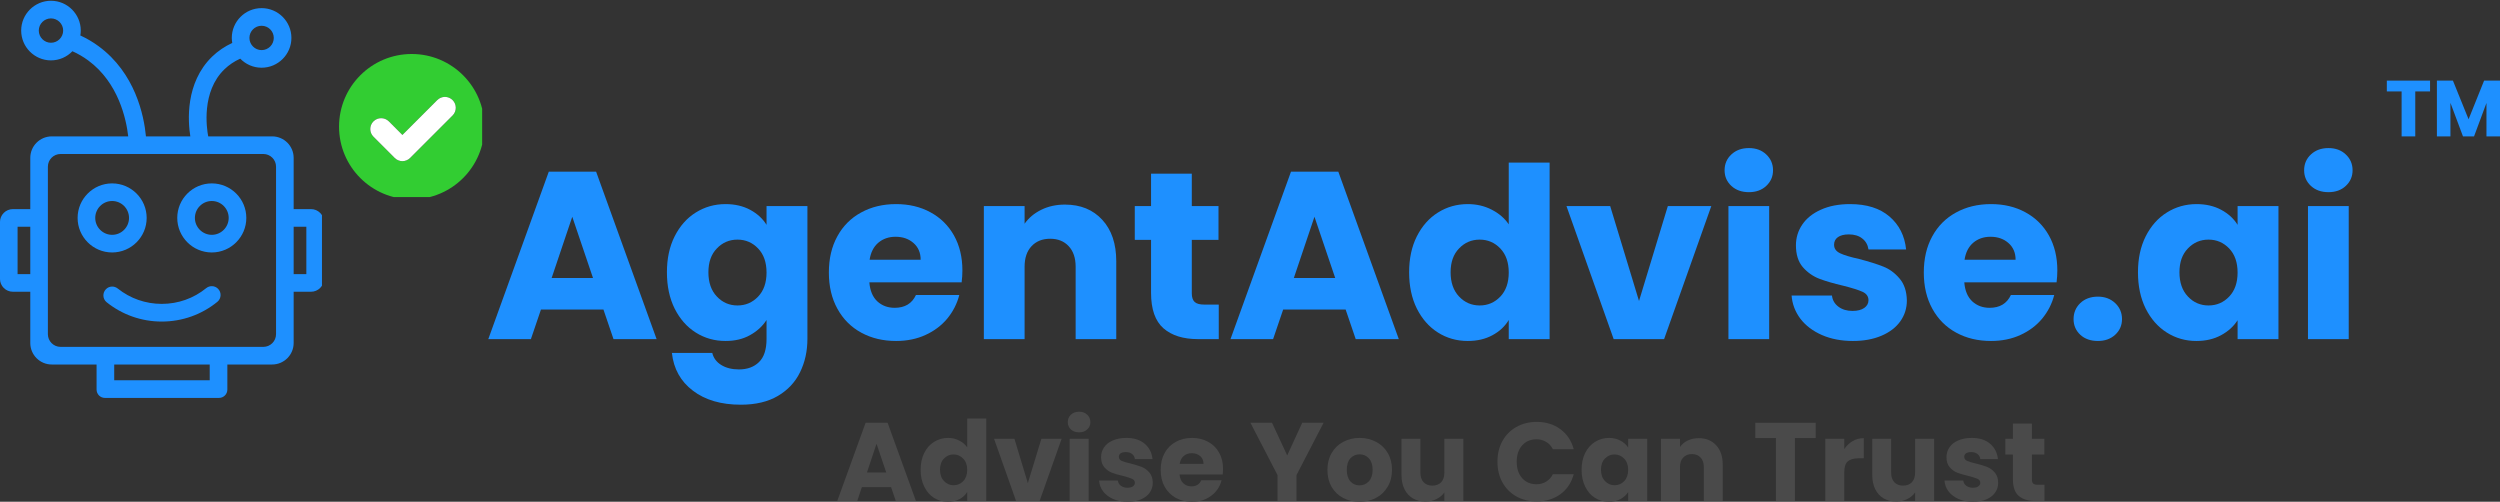 <svg xmlns="http://www.w3.org/2000/svg" xmlns:xlink="http://www.w3.org/1999/xlink" zoomAndPan="magnify" preserveAspectRatio="xMidYMid meet" version="1.0" viewBox="37.5 150.72 314.47 63.11"><rect x="37.5" y="150.72" width="314.47" height="63.11" fill="#333333" stroke="none"/><defs><g/><clipPath id="8661b7feed"><path d="M 37.5 150.723 L 78 150.723 L 78 200.973 L 37.5 200.973 Z M 37.5 150.723 " clip-rule="nonzero"/></clipPath><clipPath id="46a4f15e8f"><path d="M 80.148 157.512 L 98.148 157.512 L 98.148 175.512 L 80.148 175.512 Z M 80.148 157.512 " clip-rule="nonzero"/></clipPath></defs><path fill="#1e90ff" d="M 57.844 191.168 C 55.293 191.168 52.871 190.309 50.91 188.734 C 50.398 188.32 50.371 187.551 50.832 187.09 C 51.23 186.688 51.867 186.656 52.309 187.012 C 53.875 188.262 55.809 188.945 57.844 188.945 C 59.91 188.945 61.859 188.25 63.438 186.965 C 63.875 186.609 64.512 186.637 64.914 187.031 C 65.383 187.492 65.355 188.262 64.848 188.68 C 62.875 190.289 60.43 191.168 57.844 191.168 " fill-opacity="1" fill-rule="nonzero"/><path fill="#1e90ff" d="M 51.605 176.004 C 50.434 176.004 49.48 176.961 49.48 178.133 C 49.48 179.301 50.434 180.258 51.605 180.258 C 52.777 180.258 53.73 179.301 53.73 178.133 C 53.73 176.961 52.777 176.004 51.605 176.004 Z M 51.605 182.477 C 49.211 182.477 47.262 180.527 47.262 178.133 C 47.262 175.738 49.211 173.789 51.605 173.789 C 54 173.789 55.949 175.738 55.949 178.133 C 55.949 180.527 54 182.477 51.605 182.477 " fill-opacity="1" fill-rule="nonzero"/><path fill="#1e90ff" d="M 64.141 176.004 C 62.969 176.004 62.016 176.961 62.016 178.133 C 62.016 179.301 62.969 180.258 64.141 180.258 C 65.312 180.258 66.266 179.301 66.266 178.133 C 66.266 176.961 65.312 176.004 64.141 176.004 Z M 64.141 182.477 C 61.746 182.477 59.797 180.527 59.797 178.133 C 59.797 175.738 61.746 173.789 64.141 173.789 C 66.535 173.789 68.484 175.738 68.484 178.133 C 68.484 180.527 66.535 182.477 64.141 182.477 " fill-opacity="1" fill-rule="nonzero"/><g clip-path="url(#8661b7feed)"><path fill="#1e90ff" d="M 76.035 185.203 L 74.438 185.203 L 74.438 179.242 L 76.035 179.242 Z M 72.223 192.758 C 72.223 193.637 71.504 194.352 70.629 194.352 L 45.117 194.352 C 44.242 194.352 43.523 193.637 43.523 192.758 L 43.523 171.684 C 43.523 170.805 44.242 170.09 45.117 170.09 L 70.629 170.09 C 71.504 170.09 72.223 170.805 72.223 171.684 Z M 63.879 198.555 L 51.867 198.555 L 51.867 196.57 L 63.879 196.57 Z M 39.711 185.203 L 39.711 179.242 L 41.309 179.242 L 41.309 185.203 Z M 42.379 154.562 C 42.379 153.723 43.07 153.035 43.91 153.035 C 44.754 153.035 45.445 153.723 45.445 154.562 C 45.445 155.41 44.754 156.098 43.91 156.098 C 43.07 156.098 42.379 155.41 42.379 154.562 Z M 70.406 153.961 C 71.254 153.961 71.938 154.648 71.938 155.488 C 71.938 156.332 71.254 157.023 70.406 157.023 C 69.562 157.023 68.875 156.332 68.875 155.488 C 68.875 154.648 69.562 153.961 70.406 153.961 Z M 76.621 177.023 L 74.438 177.023 L 74.438 170.578 C 74.438 169.086 73.227 167.875 71.734 167.875 L 63.691 167.875 C 63.492 166.832 62.816 162.25 65.738 159.43 C 66.305 158.883 66.969 158.438 67.719 158.098 C 68.402 158.801 69.352 159.238 70.406 159.238 C 72.477 159.238 74.156 157.555 74.156 155.488 C 74.156 153.426 72.477 151.742 70.406 151.742 C 68.34 151.742 66.656 153.426 66.656 155.488 C 66.656 155.703 66.68 155.914 66.715 156.121 C 65.77 156.559 64.926 157.129 64.195 157.832 C 60.777 161.133 61.141 166 61.441 167.875 L 55.859 167.875 C 55.609 165.23 54.512 159.922 49.91 156.539 C 49.195 156.008 48.422 155.559 47.605 155.18 C 47.641 154.98 47.66 154.773 47.66 154.562 C 47.66 152.5 45.977 150.816 43.91 150.816 C 41.848 150.816 40.164 152.5 40.164 154.562 C 40.164 156.633 41.848 158.316 43.91 158.316 C 44.973 158.316 45.93 157.871 46.609 157.164 C 47.316 157.48 47.98 157.871 48.598 158.324 C 52.418 161.137 53.383 165.73 53.629 167.875 L 44.012 167.875 C 42.52 167.875 41.309 169.086 41.309 170.578 L 41.309 177.023 L 39.125 177.023 C 38.223 177.023 37.496 177.754 37.496 178.652 L 37.496 185.789 C 37.496 186.691 38.223 187.418 39.125 187.418 L 41.309 187.418 L 41.309 193.863 C 41.309 195.359 42.52 196.57 44.012 196.57 L 49.648 196.57 L 49.648 199.723 C 49.648 200.305 50.117 200.773 50.699 200.773 L 65.047 200.773 C 65.629 200.773 66.098 200.305 66.098 199.723 L 66.098 196.57 L 71.734 196.57 C 73.227 196.57 74.438 195.359 74.438 193.863 L 74.438 187.418 L 76.621 187.418 C 77.523 187.418 78.25 186.691 78.25 185.789 L 78.25 178.652 C 78.25 177.754 77.523 177.023 76.621 177.023 " fill-opacity="1" fill-rule="nonzero"/></g><g clip-path="url(#46a4f15e8f)"><path fill="#32cd32" d="M 89.289 157.512 C 84.242 157.512 80.148 161.605 80.148 166.652 C 80.148 171.703 84.242 175.793 89.289 175.793 C 94.34 175.793 98.43 171.703 98.43 166.652 C 98.43 161.605 94.34 157.512 89.289 157.512 Z M 94.434 165.242 L 89.086 170.59 C 88.828 170.848 88.48 170.992 88.117 170.992 C 87.758 170.992 87.406 170.848 87.152 170.59 L 84.48 167.918 C 83.941 167.383 83.941 166.52 84.48 165.984 C 85.016 165.453 85.875 165.453 86.41 165.984 L 88.117 167.695 L 92.5 163.312 C 93.035 162.773 93.898 162.773 94.434 163.312 C 94.965 163.844 94.965 164.707 94.434 165.242 Z M 94.434 165.242 " fill-opacity="1" fill-rule="nonzero"/></g><path fill="#ffffff" d="M 94.434 165.242 L 89.086 170.59 C 88.828 170.848 88.48 170.992 88.117 170.992 C 87.758 170.992 87.406 170.848 87.152 170.59 L 84.48 167.918 C 83.941 167.383 83.941 166.52 84.48 165.984 C 85.016 165.453 85.875 165.453 86.41 165.984 L 88.117 167.695 L 92.5 163.312 C 93.035 162.773 93.898 162.773 94.434 163.312 C 94.965 163.844 94.965 164.707 94.434 165.242 Z M 94.434 165.242 " fill-opacity="1" fill-rule="nonzero"/><g fill="#1e90ff" fill-opacity="1"><g transform="translate(98.437, 193.377)"><g><path d="M 14.969 -3.719 L 7.109 -3.719 L 5.844 0 L 0.484 0 L 8.094 -21.062 L 14.047 -21.062 L 21.656 0 L 16.234 0 Z M 13.656 -7.688 L 11.047 -15.391 L 8.453 -7.688 Z M 13.656 -7.688 "/></g></g></g><g fill="#1e90ff" fill-opacity="1"><g transform="translate(120.547, 193.377)"><g><path d="M 8.219 -16.984 C 9.395 -16.984 10.426 -16.742 11.312 -16.266 C 12.207 -15.785 12.895 -15.156 13.375 -14.375 L 13.375 -16.734 L 18.516 -16.734 L 18.516 -0.031 C 18.516 1.508 18.207 2.906 17.594 4.156 C 16.988 5.406 16.062 6.398 14.812 7.141 C 13.562 7.879 12.004 8.25 10.141 8.25 C 7.66 8.25 5.648 7.66 4.109 6.484 C 2.566 5.316 1.688 3.734 1.469 1.734 L 6.547 1.734 C 6.703 2.379 7.078 2.883 7.672 3.25 C 8.273 3.625 9.02 3.812 9.906 3.812 C 10.957 3.812 11.797 3.504 12.422 2.891 C 13.055 2.285 13.375 1.312 13.375 -0.031 L 13.375 -2.406 C 12.875 -1.625 12.18 -0.988 11.297 -0.5 C 10.422 -0.008 9.395 0.234 8.219 0.234 C 6.844 0.234 5.594 -0.117 4.469 -0.828 C 3.352 -1.535 2.469 -2.539 1.812 -3.844 C 1.164 -5.156 0.844 -6.676 0.844 -8.406 C 0.844 -10.125 1.164 -11.629 1.812 -12.922 C 2.469 -14.223 3.352 -15.223 4.469 -15.922 C 5.594 -16.629 6.844 -16.984 8.219 -16.984 Z M 13.375 -8.375 C 13.375 -9.656 13.02 -10.664 12.312 -11.406 C 11.602 -12.145 10.738 -12.516 9.719 -12.516 C 8.695 -12.516 7.832 -12.145 7.125 -11.406 C 6.414 -10.676 6.062 -9.676 6.062 -8.406 C 6.062 -7.125 6.414 -6.109 7.125 -5.359 C 7.832 -4.609 8.695 -4.234 9.719 -4.234 C 10.738 -4.234 11.602 -4.602 12.312 -5.344 C 13.02 -6.082 13.375 -7.094 13.375 -8.375 Z M 13.375 -8.375 "/></g></g></g><g fill="#1e90ff" fill-opacity="1"><g transform="translate(140.917, 193.377)"><g><path d="M 17.641 -8.641 C 17.641 -8.16 17.609 -7.66 17.547 -7.141 L 5.938 -7.141 C 6.02 -6.098 6.352 -5.301 6.938 -4.75 C 7.531 -4.207 8.258 -3.938 9.125 -3.938 C 10.406 -3.938 11.297 -4.473 11.797 -5.547 L 17.25 -5.547 C 16.969 -4.453 16.461 -3.461 15.734 -2.578 C 15.004 -1.703 14.086 -1.016 12.984 -0.516 C 11.891 -0.016 10.66 0.234 9.297 0.234 C 7.66 0.234 6.203 -0.113 4.922 -0.812 C 3.641 -1.508 2.641 -2.508 1.922 -3.812 C 1.203 -5.113 0.844 -6.633 0.844 -8.375 C 0.844 -10.113 1.195 -11.629 1.906 -12.922 C 2.613 -14.223 3.609 -15.223 4.891 -15.922 C 6.172 -16.629 7.641 -16.984 9.297 -16.984 C 10.922 -16.984 12.363 -16.641 13.625 -15.953 C 14.883 -15.273 15.867 -14.305 16.578 -13.047 C 17.285 -11.785 17.641 -10.316 17.641 -8.641 Z M 12.391 -9.984 C 12.391 -10.867 12.086 -11.57 11.484 -12.094 C 10.891 -12.613 10.141 -12.875 9.234 -12.875 C 8.379 -12.875 7.656 -12.625 7.062 -12.125 C 6.477 -11.625 6.113 -10.91 5.969 -9.984 Z M 12.391 -9.984 "/></g></g></g><g fill="#1e90ff" fill-opacity="1"><g transform="translate(159.397, 193.377)"><g><path d="M 12.062 -16.922 C 14.02 -16.922 15.582 -16.285 16.75 -15.016 C 17.926 -13.742 18.516 -12 18.516 -9.781 L 18.516 0 L 13.406 0 L 13.406 -9.094 C 13.406 -10.207 13.113 -11.07 12.531 -11.688 C 11.957 -12.312 11.18 -12.625 10.203 -12.625 C 9.223 -12.625 8.441 -12.312 7.859 -11.688 C 7.273 -11.07 6.984 -10.207 6.984 -9.094 L 6.984 0 L 1.859 0 L 1.859 -16.734 L 6.984 -16.734 L 6.984 -14.516 C 7.504 -15.254 8.203 -15.836 9.078 -16.266 C 9.961 -16.703 10.957 -16.922 12.062 -16.922 Z M 12.062 -16.922 "/></g></g></g><g fill="#1e90ff" fill-opacity="1"><g transform="translate(179.617, 193.377)"><g><path d="M 11.188 -4.344 L 11.188 0 L 8.578 0 C 6.723 0 5.273 -0.453 4.234 -1.359 C 3.191 -2.273 2.672 -3.758 2.672 -5.812 L 2.672 -12.484 L 0.625 -12.484 L 0.625 -16.734 L 2.672 -16.734 L 2.672 -20.812 L 7.797 -20.812 L 7.797 -16.734 L 11.156 -16.734 L 11.156 -12.484 L 7.797 -12.484 L 7.797 -5.766 C 7.797 -5.266 7.914 -4.898 8.156 -4.672 C 8.395 -4.453 8.797 -4.344 9.359 -4.344 Z M 11.188 -4.344 "/></g></g></g><g fill="#1e90ff" fill-opacity="1"><g transform="translate(191.797, 193.377)"><g><path d="M 14.969 -3.719 L 7.109 -3.719 L 5.844 0 L 0.484 0 L 8.094 -21.062 L 14.047 -21.062 L 21.656 0 L 16.234 0 Z M 13.656 -7.688 L 11.047 -15.391 L 8.453 -7.688 Z M 13.656 -7.688 "/></g></g></g><g fill="#1e90ff" fill-opacity="1"><g transform="translate(213.907, 193.377)"><g><path d="M 0.844 -8.406 C 0.844 -10.125 1.164 -11.629 1.812 -12.922 C 2.469 -14.223 3.352 -15.223 4.469 -15.922 C 5.594 -16.629 6.844 -16.984 8.219 -16.984 C 9.32 -16.984 10.328 -16.75 11.234 -16.281 C 12.141 -15.82 12.852 -15.207 13.375 -14.438 L 13.375 -22.203 L 18.516 -22.203 L 18.516 0 L 13.375 0 L 13.375 -2.406 C 12.895 -1.602 12.207 -0.961 11.312 -0.484 C 10.426 -0.004 9.395 0.234 8.219 0.234 C 6.844 0.234 5.594 -0.117 4.469 -0.828 C 3.352 -1.535 2.469 -2.539 1.812 -3.844 C 1.164 -5.156 0.844 -6.676 0.844 -8.406 Z M 13.375 -8.375 C 13.375 -9.656 13.02 -10.664 12.312 -11.406 C 11.602 -12.145 10.738 -12.516 9.719 -12.516 C 8.695 -12.516 7.832 -12.145 7.125 -11.406 C 6.414 -10.676 6.062 -9.676 6.062 -8.406 C 6.062 -7.125 6.414 -6.109 7.125 -5.359 C 7.832 -4.609 8.695 -4.234 9.719 -4.234 C 10.738 -4.234 11.602 -4.602 12.312 -5.344 C 13.02 -6.082 13.375 -7.094 13.375 -8.375 Z M 13.375 -8.375 "/></g></g></g><g fill="#1e90ff" fill-opacity="1"><g transform="translate(234.277, 193.377)"><g><path d="M 9.391 -4.797 L 13.016 -16.734 L 18.484 -16.734 L 12.547 0 L 6.203 0 L 0.266 -16.734 L 5.766 -16.734 Z M 9.391 -4.797 "/></g></g></g><g fill="#1e90ff" fill-opacity="1"><g transform="translate(253.057, 193.377)"><g><path d="M 4.438 -18.484 C 3.539 -18.484 2.805 -18.742 2.234 -19.266 C 1.66 -19.797 1.375 -20.453 1.375 -21.234 C 1.375 -22.035 1.66 -22.703 2.234 -23.234 C 2.805 -23.766 3.539 -24.031 4.438 -24.031 C 5.32 -24.031 6.047 -23.766 6.609 -23.234 C 7.18 -22.703 7.469 -22.035 7.469 -21.234 C 7.469 -20.453 7.18 -19.797 6.609 -19.266 C 6.047 -18.742 5.32 -18.484 4.438 -18.484 Z M 6.984 -16.734 L 6.984 0 L 1.859 0 L 1.859 -16.734 Z M 6.984 -16.734 "/></g></g></g><g fill="#1e90ff" fill-opacity="1"><g transform="translate(261.907, 193.377)"><g><path d="M 8.672 0.234 C 7.211 0.234 5.91 -0.016 4.766 -0.516 C 3.629 -1.016 2.727 -1.695 2.062 -2.562 C 1.406 -3.438 1.035 -4.41 0.953 -5.484 L 6.031 -5.484 C 6.094 -4.91 6.363 -4.441 6.844 -4.078 C 7.32 -3.723 7.91 -3.547 8.609 -3.547 C 9.242 -3.547 9.738 -3.672 10.094 -3.922 C 10.445 -4.172 10.625 -4.492 10.625 -4.891 C 10.625 -5.367 10.375 -5.723 9.875 -5.953 C 9.375 -6.18 8.562 -6.438 7.438 -6.719 C 6.238 -7 5.238 -7.289 4.438 -7.594 C 3.633 -7.906 2.941 -8.395 2.359 -9.062 C 1.785 -9.738 1.5 -10.648 1.5 -11.797 C 1.5 -12.754 1.766 -13.625 2.297 -14.406 C 2.828 -15.195 3.609 -15.82 4.641 -16.281 C 5.672 -16.75 6.895 -16.984 8.312 -16.984 C 10.406 -16.984 12.055 -16.461 13.266 -15.422 C 14.484 -14.379 15.18 -13 15.359 -11.281 L 10.625 -11.281 C 10.539 -11.863 10.281 -12.32 9.844 -12.656 C 9.414 -13 8.852 -13.172 8.156 -13.172 C 7.562 -13.172 7.102 -13.055 6.781 -12.828 C 6.457 -12.598 6.297 -12.281 6.297 -11.875 C 6.297 -11.395 6.551 -11.035 7.062 -10.797 C 7.57 -10.555 8.367 -10.316 9.453 -10.078 C 10.691 -9.754 11.703 -9.438 12.484 -9.125 C 13.266 -8.82 13.945 -8.32 14.531 -7.625 C 15.125 -6.938 15.43 -6.016 15.453 -4.859 C 15.453 -3.879 15.176 -3.004 14.625 -2.234 C 14.07 -1.461 13.281 -0.859 12.25 -0.422 C 11.219 0.016 10.023 0.234 8.672 0.234 Z M 8.672 0.234 "/></g></g></g><g fill="#1e90ff" fill-opacity="1"><g transform="translate(278.647, 193.377)"><g><path d="M 17.641 -8.641 C 17.641 -8.16 17.609 -7.66 17.547 -7.141 L 5.938 -7.141 C 6.02 -6.098 6.352 -5.301 6.938 -4.75 C 7.531 -4.207 8.258 -3.938 9.125 -3.938 C 10.406 -3.938 11.297 -4.473 11.797 -5.547 L 17.25 -5.547 C 16.969 -4.453 16.461 -3.461 15.734 -2.578 C 15.004 -1.703 14.086 -1.016 12.984 -0.516 C 11.891 -0.016 10.66 0.234 9.297 0.234 C 7.66 0.234 6.203 -0.113 4.922 -0.812 C 3.641 -1.508 2.641 -2.508 1.922 -3.812 C 1.203 -5.113 0.844 -6.633 0.844 -8.375 C 0.844 -10.113 1.195 -11.629 1.906 -12.922 C 2.613 -14.223 3.609 -15.223 4.891 -15.922 C 6.172 -16.629 7.641 -16.984 9.297 -16.984 C 10.922 -16.984 12.363 -16.641 13.625 -15.953 C 14.883 -15.273 15.867 -14.305 16.578 -13.047 C 17.285 -11.785 17.641 -10.316 17.641 -8.641 Z M 12.391 -9.984 C 12.391 -10.867 12.086 -11.57 11.484 -12.094 C 10.891 -12.613 10.141 -12.875 9.234 -12.875 C 8.379 -12.875 7.656 -12.625 7.062 -12.125 C 6.477 -11.625 6.113 -10.91 5.969 -9.984 Z M 12.391 -9.984 "/></g></g></g><g fill="#1e90ff" fill-opacity="1"><g transform="translate(297.127, 193.377)"><g><path d="M 4.266 0.234 C 3.359 0.234 2.617 -0.023 2.047 -0.547 C 1.484 -1.078 1.203 -1.734 1.203 -2.516 C 1.203 -3.316 1.484 -3.988 2.047 -4.531 C 2.617 -5.07 3.359 -5.344 4.266 -5.344 C 5.141 -5.344 5.863 -5.07 6.438 -4.531 C 7.008 -3.988 7.297 -3.316 7.297 -2.516 C 7.297 -1.734 7.008 -1.078 6.438 -0.547 C 5.863 -0.023 5.141 0.234 4.266 0.234 Z M 4.266 0.234 "/></g></g></g><g fill="#1e90ff" fill-opacity="1"><g transform="translate(305.587, 193.377)"><g><path d="M 0.844 -8.406 C 0.844 -10.125 1.164 -11.629 1.812 -12.922 C 2.469 -14.223 3.352 -15.223 4.469 -15.922 C 5.594 -16.629 6.844 -16.984 8.219 -16.984 C 9.395 -16.984 10.426 -16.742 11.312 -16.266 C 12.207 -15.785 12.895 -15.156 13.375 -14.375 L 13.375 -16.734 L 18.516 -16.734 L 18.516 0 L 13.375 0 L 13.375 -2.375 C 12.875 -1.594 12.176 -0.961 11.281 -0.484 C 10.395 -0.004 9.363 0.234 8.188 0.234 C 6.832 0.234 5.594 -0.117 4.469 -0.828 C 3.352 -1.535 2.469 -2.539 1.812 -3.844 C 1.164 -5.156 0.844 -6.676 0.844 -8.406 Z M 13.375 -8.375 C 13.375 -9.656 13.02 -10.664 12.312 -11.406 C 11.602 -12.145 10.738 -12.516 9.719 -12.516 C 8.695 -12.516 7.832 -12.145 7.125 -11.406 C 6.414 -10.676 6.062 -9.676 6.062 -8.406 C 6.062 -7.125 6.414 -6.109 7.125 -5.359 C 7.832 -4.609 8.695 -4.234 9.719 -4.234 C 10.738 -4.234 11.602 -4.602 12.312 -5.344 C 13.02 -6.082 13.375 -7.094 13.375 -8.375 Z M 13.375 -8.375 "/></g></g></g><g fill="#1e90ff" fill-opacity="1"><g transform="translate(325.957, 193.377)"><g><path d="M 4.438 -18.484 C 3.539 -18.484 2.805 -18.742 2.234 -19.266 C 1.66 -19.797 1.375 -20.453 1.375 -21.234 C 1.375 -22.035 1.66 -22.703 2.234 -23.234 C 2.805 -23.766 3.539 -24.031 4.438 -24.031 C 5.32 -24.031 6.047 -23.766 6.609 -23.234 C 7.18 -22.703 7.469 -22.035 7.469 -21.234 C 7.469 -20.453 7.18 -19.797 6.609 -19.266 C 6.047 -18.742 5.32 -18.484 4.438 -18.484 Z M 6.984 -16.734 L 6.984 0 L 1.859 0 L 1.859 -16.734 Z M 6.984 -16.734 "/></g></g></g><g fill="#4a4a4a" fill-opacity="1"><g transform="translate(142.602, 213.727)"><g><path d="M 6.984 -1.734 L 3.312 -1.734 L 2.734 0 L 0.219 0 L 3.781 -9.828 L 6.547 -9.828 L 10.109 0 L 7.578 0 Z M 6.375 -3.578 L 5.156 -7.188 L 3.953 -3.578 Z M 6.375 -3.578 "/></g></g></g><g fill="#4a4a4a" fill-opacity="1"><g transform="translate(152.914, 213.727)"><g><path d="M 0.391 -3.922 C 0.391 -4.723 0.539 -5.426 0.844 -6.031 C 1.145 -6.633 1.555 -7.098 2.078 -7.422 C 2.609 -7.754 3.195 -7.922 3.844 -7.922 C 4.352 -7.922 4.816 -7.812 5.234 -7.594 C 5.66 -7.383 6 -7.098 6.25 -6.734 L 6.25 -10.359 L 8.641 -10.359 L 8.641 0 L 6.25 0 L 6.25 -1.125 C 6.02 -0.75 5.695 -0.445 5.281 -0.219 C 4.863 0 4.383 0.109 3.844 0.109 C 3.195 0.109 2.609 -0.051 2.078 -0.375 C 1.555 -0.707 1.145 -1.18 0.844 -1.797 C 0.539 -2.41 0.391 -3.117 0.391 -3.922 Z M 6.25 -3.906 C 6.25 -4.5 6.082 -4.969 5.75 -5.312 C 5.414 -5.664 5.008 -5.844 4.531 -5.844 C 4.062 -5.844 3.66 -5.672 3.328 -5.328 C 2.992 -4.984 2.828 -4.516 2.828 -3.922 C 2.828 -3.328 2.992 -2.852 3.328 -2.5 C 3.66 -2.145 4.062 -1.969 4.531 -1.969 C 5.008 -1.969 5.414 -2.141 5.75 -2.484 C 6.082 -2.836 6.25 -3.312 6.25 -3.906 Z M 6.25 -3.906 "/></g></g></g><g fill="#4a4a4a" fill-opacity="1"><g transform="translate(162.415, 213.727)"><g><path d="M 4.375 -2.234 L 6.078 -7.812 L 8.625 -7.812 L 5.859 0 L 2.891 0 L 0.125 -7.812 L 2.688 -7.812 Z M 4.375 -2.234 "/></g></g></g><g fill="#4a4a4a" fill-opacity="1"><g transform="translate(171.174, 213.727)"><g><path d="M 2.078 -8.625 C 1.648 -8.625 1.301 -8.742 1.031 -8.984 C 0.77 -9.234 0.641 -9.539 0.641 -9.906 C 0.641 -10.281 0.77 -10.594 1.031 -10.844 C 1.301 -11.094 1.648 -11.219 2.078 -11.219 C 2.484 -11.219 2.816 -11.094 3.078 -10.844 C 3.348 -10.594 3.484 -10.281 3.484 -9.906 C 3.484 -9.539 3.348 -9.234 3.078 -8.984 C 2.816 -8.742 2.484 -8.625 2.078 -8.625 Z M 3.266 -7.812 L 3.266 0 L 0.875 0 L 0.875 -7.812 Z M 3.266 -7.812 "/></g></g></g><g fill="#4a4a4a" fill-opacity="1"><g transform="translate(175.301, 213.727)"><g><path d="M 4.047 0.109 C 3.367 0.109 2.758 -0.004 2.219 -0.234 C 1.688 -0.473 1.266 -0.797 0.953 -1.203 C 0.648 -1.609 0.484 -2.062 0.453 -2.562 L 2.812 -2.562 C 2.844 -2.289 2.969 -2.07 3.188 -1.906 C 3.414 -1.738 3.691 -1.656 4.016 -1.656 C 4.316 -1.656 4.547 -1.711 4.703 -1.828 C 4.867 -1.941 4.953 -2.094 4.953 -2.281 C 4.953 -2.508 4.832 -2.676 4.594 -2.781 C 4.363 -2.883 3.988 -3.004 3.469 -3.141 C 2.906 -3.266 2.438 -3.398 2.062 -3.547 C 1.695 -3.691 1.379 -3.922 1.109 -4.234 C 0.836 -4.547 0.703 -4.969 0.703 -5.5 C 0.703 -5.945 0.82 -6.352 1.062 -6.719 C 1.312 -7.094 1.676 -7.383 2.156 -7.594 C 2.645 -7.812 3.219 -7.922 3.875 -7.922 C 4.852 -7.922 5.625 -7.676 6.188 -7.188 C 6.758 -6.707 7.086 -6.066 7.172 -5.266 L 4.953 -5.266 C 4.922 -5.535 4.801 -5.75 4.594 -5.906 C 4.395 -6.062 4.133 -6.141 3.812 -6.141 C 3.531 -6.141 3.312 -6.086 3.156 -5.984 C 3.008 -5.879 2.938 -5.734 2.938 -5.547 C 2.938 -5.316 3.055 -5.145 3.297 -5.031 C 3.535 -4.926 3.906 -4.816 4.406 -4.703 C 4.988 -4.555 5.461 -4.41 5.828 -4.266 C 6.191 -4.117 6.508 -3.883 6.781 -3.562 C 7.062 -3.238 7.203 -2.805 7.203 -2.266 C 7.203 -1.805 7.07 -1.395 6.812 -1.031 C 6.562 -0.676 6.195 -0.395 5.719 -0.188 C 5.238 0.008 4.68 0.109 4.047 0.109 Z M 4.047 0.109 "/></g></g></g><g fill="#4a4a4a" fill-opacity="1"><g transform="translate(183.109, 213.727)"><g><path d="M 8.234 -4.031 C 8.234 -3.812 8.219 -3.578 8.188 -3.328 L 2.766 -3.328 C 2.805 -2.848 2.961 -2.477 3.234 -2.219 C 3.516 -1.957 3.852 -1.828 4.25 -1.828 C 4.852 -1.828 5.27 -2.082 5.5 -2.594 L 8.047 -2.594 C 7.922 -2.07 7.688 -1.609 7.344 -1.203 C 7 -0.797 6.57 -0.473 6.062 -0.234 C 5.551 -0.004 4.977 0.109 4.344 0.109 C 3.57 0.109 2.891 -0.051 2.297 -0.375 C 1.703 -0.707 1.234 -1.176 0.891 -1.781 C 0.555 -2.383 0.391 -3.094 0.391 -3.906 C 0.391 -4.719 0.555 -5.426 0.891 -6.031 C 1.223 -6.633 1.688 -7.098 2.281 -7.422 C 2.875 -7.754 3.562 -7.922 4.344 -7.922 C 5.094 -7.922 5.758 -7.758 6.344 -7.438 C 6.938 -7.125 7.398 -6.672 7.734 -6.078 C 8.066 -5.492 8.234 -4.812 8.234 -4.031 Z M 5.781 -4.656 C 5.781 -5.07 5.641 -5.398 5.359 -5.641 C 5.078 -5.879 4.727 -6 4.312 -6 C 3.906 -6 3.566 -5.883 3.297 -5.656 C 3.023 -5.426 2.852 -5.094 2.781 -4.656 Z M 5.781 -4.656 "/></g></g></g><g fill="#4a4a4a" fill-opacity="1"><g transform="translate(191.728, 213.727)"><g/></g></g><g fill="#4a4a4a" fill-opacity="1"><g transform="translate(194.694, 213.727)"><g><path d="M 9.297 -9.828 L 5.891 -3.25 L 5.891 0 L 3.5 0 L 3.5 -3.25 L 0.094 -9.828 L 2.812 -9.828 L 4.719 -5.719 L 6.609 -9.828 Z M 9.297 -9.828 "/></g></g></g><g fill="#4a4a4a" fill-opacity="1"><g transform="translate(204.083, 213.727)"><g><path d="M 4.422 0.109 C 3.66 0.109 2.973 -0.051 2.359 -0.375 C 1.742 -0.707 1.258 -1.176 0.906 -1.781 C 0.562 -2.383 0.391 -3.094 0.391 -3.906 C 0.391 -4.707 0.566 -5.41 0.922 -6.016 C 1.273 -6.629 1.758 -7.098 2.375 -7.422 C 2.988 -7.754 3.68 -7.922 4.453 -7.922 C 5.211 -7.922 5.898 -7.754 6.516 -7.422 C 7.141 -7.098 7.629 -6.629 7.984 -6.016 C 8.336 -5.41 8.516 -4.707 8.516 -3.906 C 8.516 -3.102 8.332 -2.395 7.969 -1.781 C 7.613 -1.176 7.125 -0.707 6.5 -0.375 C 5.883 -0.051 5.191 0.109 4.422 0.109 Z M 4.422 -1.953 C 4.879 -1.953 5.27 -2.117 5.594 -2.453 C 5.914 -2.797 6.078 -3.281 6.078 -3.906 C 6.078 -4.531 5.922 -5.008 5.609 -5.344 C 5.297 -5.688 4.91 -5.859 4.453 -5.859 C 3.984 -5.859 3.594 -5.691 3.281 -5.359 C 2.977 -5.023 2.828 -4.539 2.828 -3.906 C 2.828 -3.281 2.977 -2.797 3.281 -2.453 C 3.582 -2.117 3.961 -1.953 4.422 -1.953 Z M 4.422 -1.953 "/></g></g></g><g fill="#4a4a4a" fill-opacity="1"><g transform="translate(212.996, 213.727)"><g><path d="M 8.578 -7.812 L 8.578 0 L 6.188 0 L 6.188 -1.062 C 5.945 -0.719 5.617 -0.441 5.203 -0.234 C 4.785 -0.023 4.328 0.078 3.828 0.078 C 3.223 0.078 2.691 -0.051 2.234 -0.312 C 1.773 -0.582 1.422 -0.969 1.172 -1.469 C 0.922 -1.969 0.797 -2.562 0.797 -3.25 L 0.797 -7.812 L 3.172 -7.812 L 3.172 -3.562 C 3.172 -3.039 3.305 -2.633 3.578 -2.344 C 3.848 -2.062 4.211 -1.922 4.672 -1.922 C 5.141 -1.922 5.508 -2.062 5.781 -2.344 C 6.051 -2.633 6.188 -3.039 6.188 -3.562 L 6.188 -7.812 Z M 8.578 -7.812 "/></g></g></g><g fill="#4a4a4a" fill-opacity="1"><g transform="translate(222.427, 213.727)"><g/></g></g><g fill="#4a4a4a" fill-opacity="1"><g transform="translate(225.393, 213.727)"><g><path d="M 0.469 -4.922 C 0.469 -5.898 0.676 -6.77 1.094 -7.531 C 1.508 -8.289 2.094 -8.879 2.844 -9.297 C 3.594 -9.723 4.445 -9.938 5.406 -9.938 C 6.57 -9.938 7.566 -9.629 8.391 -9.016 C 9.223 -8.398 9.781 -7.562 10.062 -6.5 L 7.438 -6.5 C 7.238 -6.906 6.957 -7.211 6.594 -7.422 C 6.238 -7.641 5.832 -7.75 5.375 -7.75 C 4.633 -7.75 4.035 -7.492 3.578 -6.984 C 3.117 -6.473 2.891 -5.785 2.891 -4.922 C 2.891 -4.066 3.117 -3.379 3.578 -2.859 C 4.035 -2.348 4.633 -2.094 5.375 -2.094 C 5.832 -2.094 6.238 -2.203 6.594 -2.422 C 6.957 -2.641 7.238 -2.953 7.438 -3.359 L 10.062 -3.359 C 9.781 -2.297 9.223 -1.457 8.391 -0.844 C 7.566 -0.238 6.57 0.062 5.406 0.062 C 4.445 0.062 3.594 -0.145 2.844 -0.562 C 2.094 -0.988 1.508 -1.578 1.094 -2.328 C 0.676 -3.086 0.469 -3.953 0.469 -4.922 Z M 0.469 -4.922 "/></g></g></g><g fill="#4a4a4a" fill-opacity="1"><g transform="translate(236.055, 213.727)"><g><path d="M 0.391 -3.922 C 0.391 -4.723 0.539 -5.426 0.844 -6.031 C 1.145 -6.633 1.555 -7.098 2.078 -7.422 C 2.609 -7.754 3.195 -7.922 3.844 -7.922 C 4.383 -7.922 4.863 -7.805 5.281 -7.578 C 5.695 -7.359 6.02 -7.066 6.25 -6.703 L 6.25 -7.812 L 8.641 -7.812 L 8.641 0 L 6.25 0 L 6.25 -1.109 C 6.008 -0.742 5.68 -0.445 5.266 -0.219 C 4.848 0 4.367 0.109 3.828 0.109 C 3.191 0.109 2.609 -0.051 2.078 -0.375 C 1.555 -0.707 1.145 -1.18 0.844 -1.797 C 0.539 -2.41 0.391 -3.117 0.391 -3.922 Z M 6.25 -3.906 C 6.25 -4.5 6.082 -4.969 5.75 -5.312 C 5.414 -5.664 5.008 -5.844 4.531 -5.844 C 4.062 -5.844 3.66 -5.672 3.328 -5.328 C 2.992 -4.984 2.828 -4.516 2.828 -3.922 C 2.828 -3.328 2.992 -2.852 3.328 -2.5 C 3.66 -2.145 4.062 -1.969 4.531 -1.969 C 5.008 -1.969 5.414 -2.141 5.75 -2.484 C 6.082 -2.836 6.25 -3.312 6.25 -3.906 Z M 6.25 -3.906 "/></g></g></g><g fill="#4a4a4a" fill-opacity="1"><g transform="translate(245.556, 213.727)"><g><path d="M 5.625 -7.891 C 6.539 -7.891 7.27 -7.594 7.812 -7 C 8.363 -6.414 8.641 -5.602 8.641 -4.562 L 8.641 0 L 6.266 0 L 6.266 -4.234 C 6.266 -4.766 6.129 -5.172 5.859 -5.453 C 5.586 -5.742 5.223 -5.891 4.766 -5.891 C 4.305 -5.891 3.941 -5.742 3.672 -5.453 C 3.398 -5.172 3.266 -4.766 3.266 -4.234 L 3.266 0 L 0.875 0 L 0.875 -7.812 L 3.266 -7.812 L 3.266 -6.781 C 3.504 -7.125 3.828 -7.395 4.234 -7.594 C 4.648 -7.789 5.113 -7.891 5.625 -7.891 Z M 5.625 -7.891 "/></g></g></g><g fill="#4a4a4a" fill-opacity="1"><g transform="translate(254.987, 213.727)"><g/></g></g><g fill="#4a4a4a" fill-opacity="1"><g transform="translate(257.953, 213.727)"><g><path d="M 7.938 -9.828 L 7.938 -7.906 L 5.328 -7.906 L 5.328 0 L 2.938 0 L 2.938 -7.906 L 0.344 -7.906 L 0.344 -9.828 Z M 7.938 -9.828 "/></g></g></g><g fill="#4a4a4a" fill-opacity="1"><g transform="translate(266.223, 213.727)"><g><path d="M 3.266 -6.516 C 3.547 -6.941 3.895 -7.273 4.312 -7.516 C 4.727 -7.766 5.195 -7.891 5.719 -7.891 L 5.719 -5.359 L 5.047 -5.359 C 4.453 -5.359 4.004 -5.227 3.703 -4.969 C 3.41 -4.719 3.266 -4.27 3.266 -3.625 L 3.266 0 L 0.875 0 L 0.875 -7.812 L 3.266 -7.812 Z M 3.266 -6.516 "/></g></g></g><g fill="#4a4a4a" fill-opacity="1"><g transform="translate(272.211, 213.727)"><g><path d="M 8.578 -7.812 L 8.578 0 L 6.188 0 L 6.188 -1.062 C 5.945 -0.719 5.617 -0.441 5.203 -0.234 C 4.785 -0.023 4.328 0.078 3.828 0.078 C 3.223 0.078 2.691 -0.051 2.234 -0.312 C 1.773 -0.582 1.422 -0.969 1.172 -1.469 C 0.922 -1.969 0.797 -2.562 0.797 -3.25 L 0.797 -7.812 L 3.172 -7.812 L 3.172 -3.562 C 3.172 -3.039 3.305 -2.633 3.578 -2.344 C 3.848 -2.062 4.211 -1.922 4.672 -1.922 C 5.141 -1.922 5.508 -2.062 5.781 -2.344 C 6.051 -2.633 6.188 -3.039 6.188 -3.562 L 6.188 -7.812 Z M 8.578 -7.812 "/></g></g></g><g fill="#4a4a4a" fill-opacity="1"><g transform="translate(281.642, 213.727)"><g><path d="M 4.047 0.109 C 3.367 0.109 2.758 -0.004 2.219 -0.234 C 1.688 -0.473 1.266 -0.797 0.953 -1.203 C 0.648 -1.609 0.484 -2.062 0.453 -2.562 L 2.812 -2.562 C 2.844 -2.289 2.969 -2.07 3.188 -1.906 C 3.414 -1.738 3.691 -1.656 4.016 -1.656 C 4.316 -1.656 4.547 -1.711 4.703 -1.828 C 4.867 -1.941 4.953 -2.094 4.953 -2.281 C 4.953 -2.508 4.832 -2.676 4.594 -2.781 C 4.363 -2.883 3.988 -3.004 3.469 -3.141 C 2.906 -3.266 2.438 -3.398 2.062 -3.547 C 1.695 -3.691 1.379 -3.922 1.109 -4.234 C 0.836 -4.547 0.703 -4.969 0.703 -5.5 C 0.703 -5.945 0.82 -6.352 1.062 -6.719 C 1.312 -7.094 1.676 -7.383 2.156 -7.594 C 2.645 -7.812 3.219 -7.922 3.875 -7.922 C 4.852 -7.922 5.625 -7.676 6.188 -7.188 C 6.758 -6.707 7.086 -6.066 7.172 -5.266 L 4.953 -5.266 C 4.922 -5.535 4.801 -5.75 4.594 -5.906 C 4.395 -6.062 4.133 -6.141 3.812 -6.141 C 3.531 -6.141 3.312 -6.086 3.156 -5.984 C 3.008 -5.879 2.938 -5.734 2.938 -5.547 C 2.938 -5.316 3.055 -5.145 3.297 -5.031 C 3.535 -4.926 3.906 -4.816 4.406 -4.703 C 4.988 -4.555 5.461 -4.41 5.828 -4.266 C 6.191 -4.117 6.508 -3.883 6.781 -3.562 C 7.062 -3.238 7.203 -2.805 7.203 -2.266 C 7.203 -1.805 7.07 -1.395 6.812 -1.031 C 6.562 -0.676 6.195 -0.395 5.719 -0.188 C 5.238 0.008 4.68 0.109 4.047 0.109 Z M 4.047 0.109 "/></g></g></g><g fill="#4a4a4a" fill-opacity="1"><g transform="translate(289.45, 213.727)"><g><path d="M 5.219 -2.031 L 5.219 0 L 4 0 C 3.133 0 2.457 -0.211 1.969 -0.641 C 1.488 -1.066 1.25 -1.758 1.25 -2.719 L 1.25 -5.828 L 0.297 -5.828 L 0.297 -7.812 L 1.25 -7.812 L 1.25 -9.719 L 3.641 -9.719 L 3.641 -7.812 L 5.203 -7.812 L 5.203 -5.828 L 3.641 -5.828 L 3.641 -2.688 C 3.641 -2.457 3.691 -2.289 3.797 -2.188 C 3.91 -2.082 4.102 -2.031 4.375 -2.031 Z M 5.219 -2.031 "/></g></g></g><g fill="#1e90ff" fill-opacity="1"><g transform="translate(337.5, 167.877)"><g><path d="M 5.672 -7.016 L 5.672 -5.656 L 3.812 -5.656 L 3.812 0 L 2.094 0 L 2.094 -5.656 L 0.234 -5.656 L 0.234 -7.016 Z M 5.672 -7.016 "/></g></g></g><g fill="#1e90ff" fill-opacity="1"><g transform="translate(343.408, 167.877)"><g><path d="M 8.562 -7.016 L 8.562 0 L 6.859 0 L 6.859 -4.203 L 5.297 0 L 3.906 0 L 2.328 -4.219 L 2.328 0 L 0.625 0 L 0.625 -7.016 L 2.641 -7.016 L 4.609 -2.156 L 6.562 -7.016 Z M 8.562 -7.016 "/></g></g></g></svg>